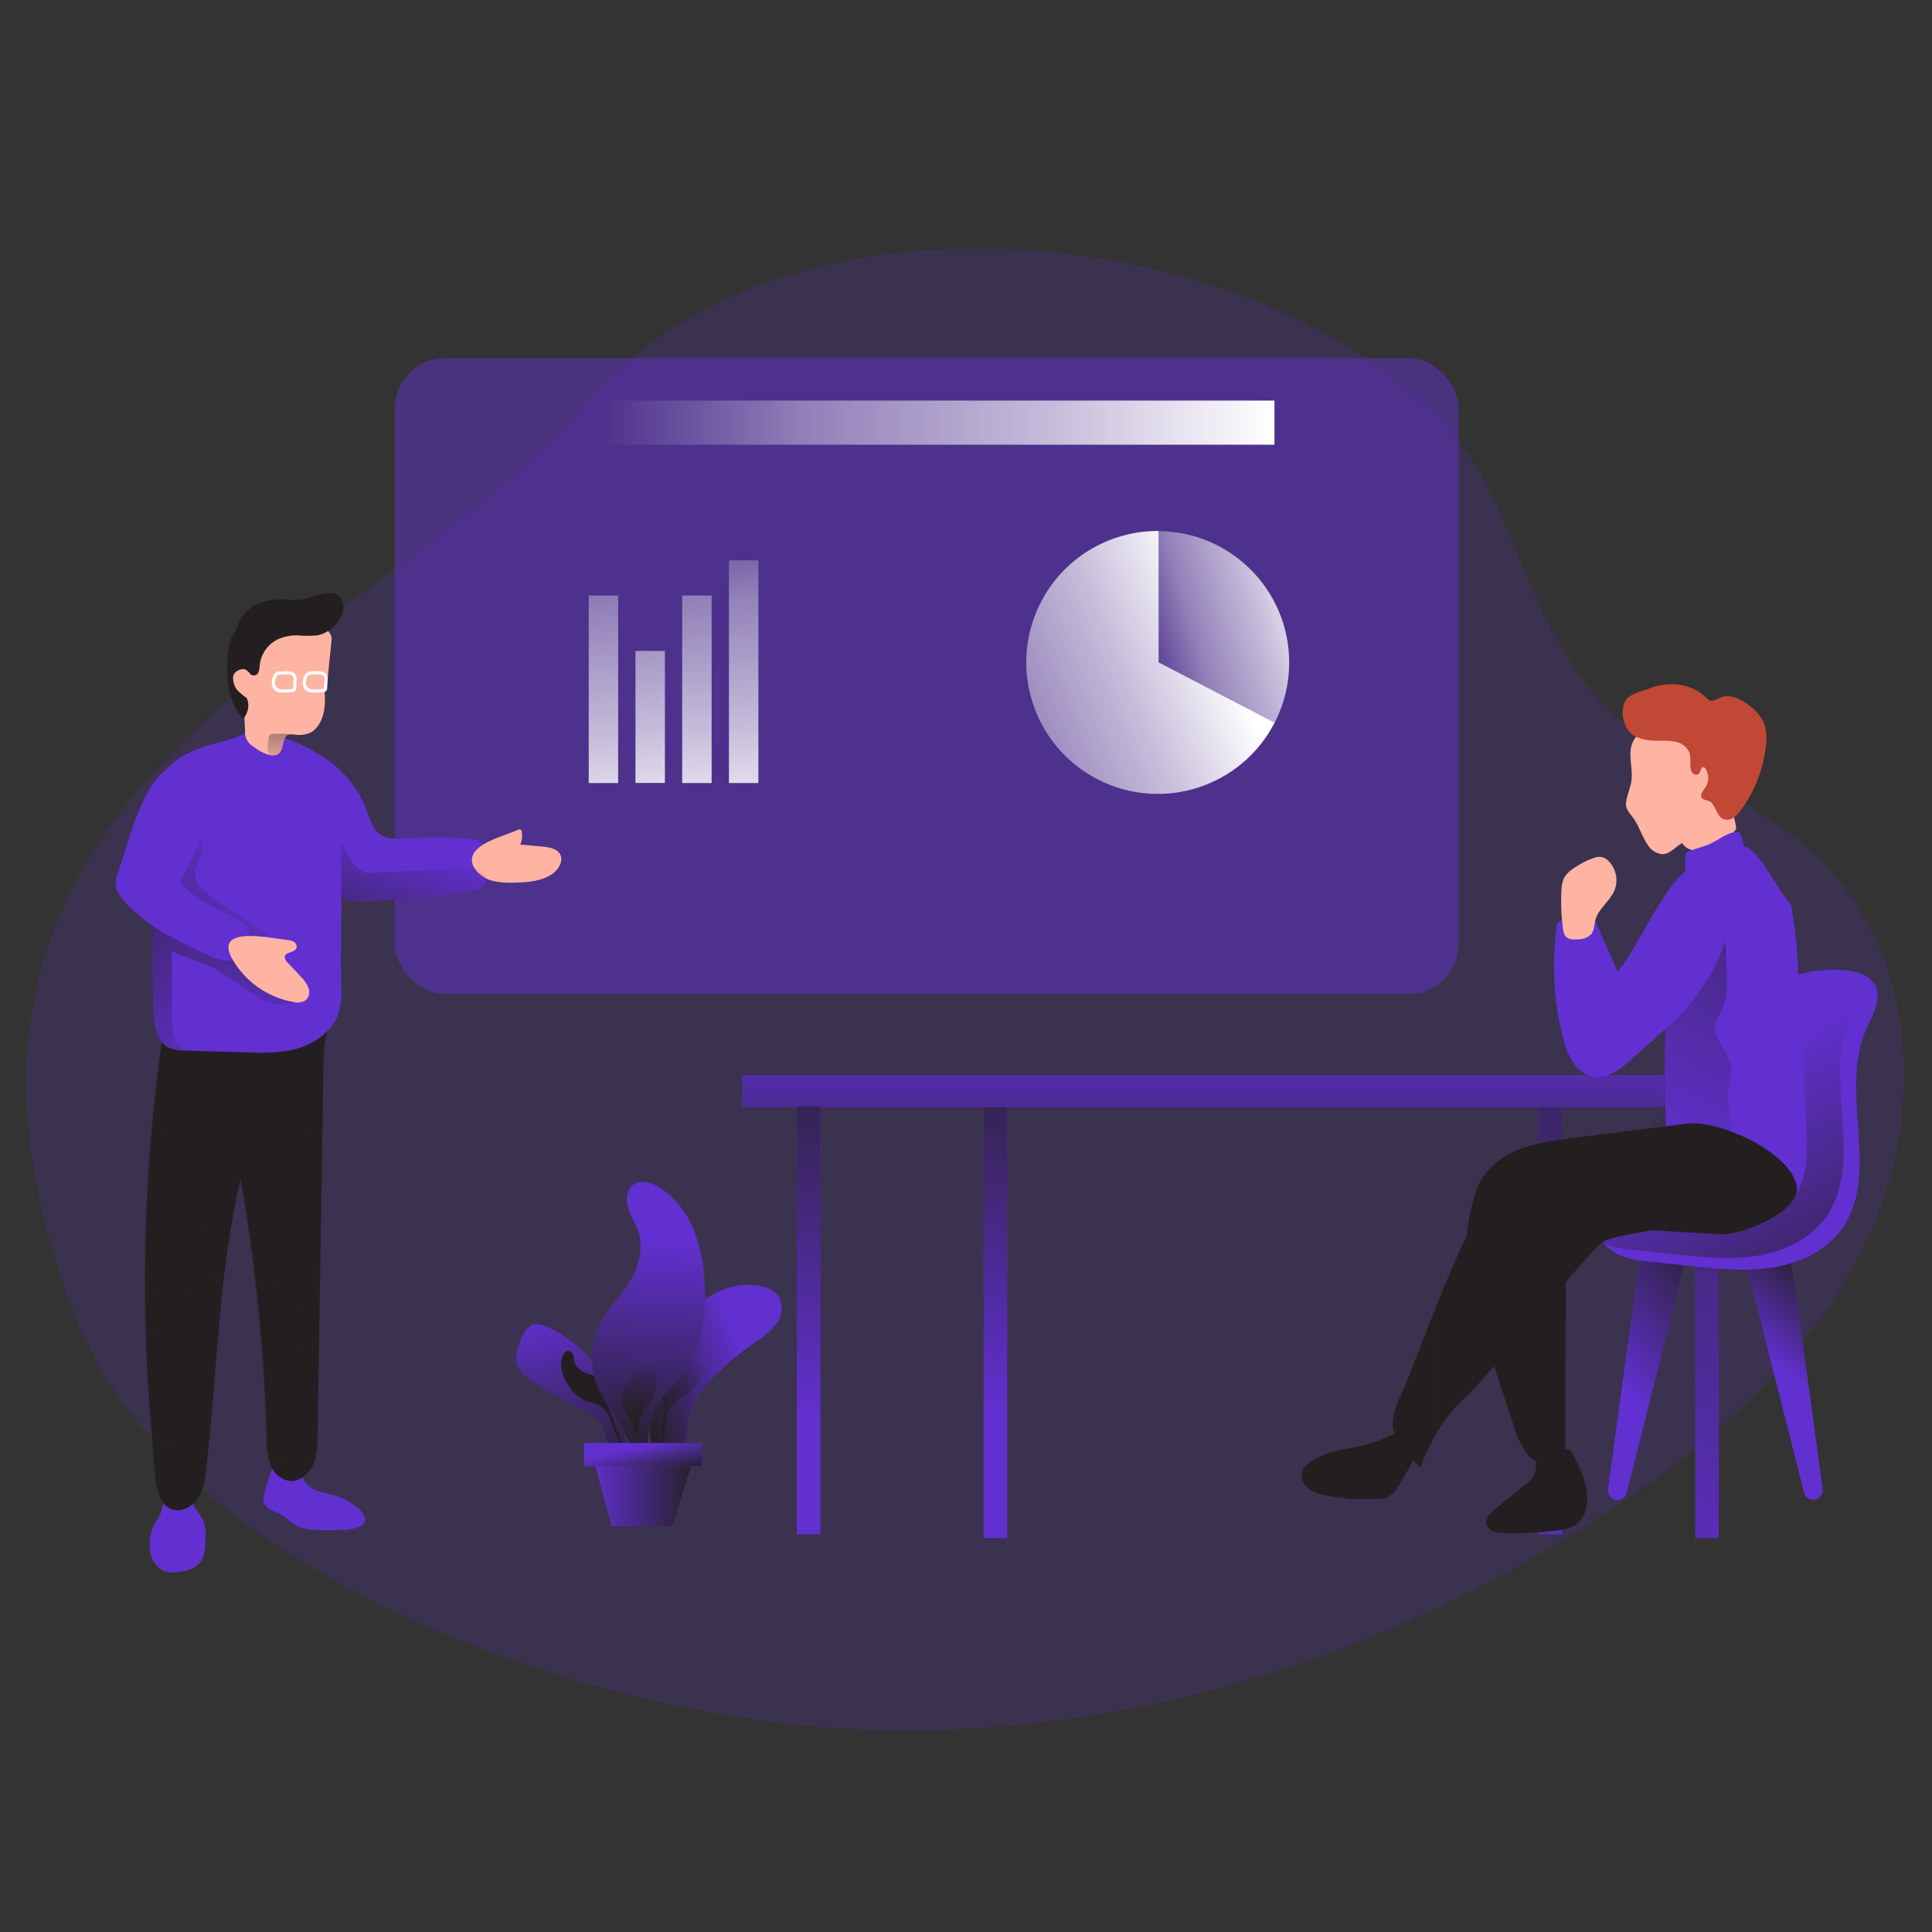 <svg xmlns="http://www.w3.org/2000/svg" xmlns:xlink="http://www.w3.org/1999/xlink" transform="scale(1)" id="_0121_team_presentation_1" viewBox="0 0 500 500" class="show_show__wrapper__graphic__5Waiy "><rect x="0" y="0" width="500" height="500" fill="#333333" stroke="none"/><title>React</title><defs><style>.cls-1{fill:none;stroke:#fff;stroke-miterlimit:10;stroke-width:.82px;}.cls-2{fill:url(#linear-gradient);}.cls-2,.cls-3,.cls-4,.cls-5,.cls-6,.cls-7,.cls-8,.cls-9,.cls-10,.cls-11,.cls-12,.cls-13,.cls-14,.cls-15,.cls-16,.cls-17,.cls-18,.cls-19,.cls-20,.cls-21,.cls-22,.cls-23,.cls-24,.cls-25,.cls-26,.cls-27,.cls-28,.cls-29,.cls-30,.cls-31,.cls-32,.cls-33,.cls-34,.cls-35,.cls-36,.cls-37{stroke-width:0px;}.cls-3{opacity:.18;}.cls-3,.cls-33{isolation:isolate;}.cls-3,.cls-33,.cls-37{fill:#6230d1;}.cls-4{fill:url(#linear-gradient-29);}.cls-5{fill:url(#linear-gradient-30);}.cls-6{fill:url(#linear-gradient-28);}.cls-7{fill:url(#linear-gradient-25);}.cls-8{fill:url(#linear-gradient-11);}.cls-9{fill:url(#linear-gradient-12);}.cls-10{fill:url(#linear-gradient-13);}.cls-11{fill:url(#linear-gradient-10);}.cls-12{fill:url(#linear-gradient-17);}.cls-13{fill:url(#linear-gradient-16);}.cls-14{fill:url(#linear-gradient-19);}.cls-15{fill:url(#linear-gradient-15);}.cls-16{fill:url(#linear-gradient-23);}.cls-17{fill:url(#linear-gradient-21);}.cls-18{fill:url(#linear-gradient-18);}.cls-19{fill:url(#linear-gradient-14);}.cls-20{fill:url(#linear-gradient-22);}.cls-21{fill:url(#linear-gradient-20);}.cls-22{fill:url(#linear-gradient-27);}.cls-23{fill:url(#linear-gradient-24);}.cls-24{fill:url(#linear-gradient-26);}.cls-25{fill:url(#linear-gradient-4);}.cls-26{fill:url(#linear-gradient-2);}.cls-27{fill:url(#linear-gradient-3);}.cls-28{fill:url(#linear-gradient-8);}.cls-29{fill:url(#linear-gradient-9);}.cls-30{fill:url(#linear-gradient-7);}.cls-31{fill:url(#linear-gradient-5);}.cls-32{fill:url(#linear-gradient-6);}.cls-33{opacity:.48;}.cls-34{fill:#231f20;}.cls-35{fill:#c14834;}.cls-36{fill:#ffb4a3;}</style><linearGradient id="linear-gradient" x1="623.36" y1="3756.87" x2="800.83" y2="3756.87" gradientTransform="translate(-471 3866.26) scale(1 -1)" gradientUnits="userSpaceOnUse"><stop offset=".02" stop-color="#fff" stop-opacity="0"></stop><stop offset=".32" stop-color="#fff" stop-opacity=".39"></stop><stop offset=".68" stop-color="#fff" stop-opacity=".68"></stop><stop offset="1" stop-color="#fff"></stop></linearGradient><linearGradient id="linear-gradient-2" x1="707.9" y1="3668.29" x2="786.94" y2="3700.12" gradientTransform="translate(-470.89 3864.94) scale(1 -1)" xlink:href="#linear-gradient"></linearGradient><linearGradient id="linear-gradient-3" x1="765.23" y1="3696.68" x2="811.52" y2="3710.22" gradientTransform="translate(-470.89 3864.94) scale(1 -1)" xlink:href="#linear-gradient"></linearGradient><linearGradient id="linear-gradient-4" x1="623.58" y1="3738.85" x2="630.17" y2="3645.26" xlink:href="#linear-gradient"></linearGradient><linearGradient id="linear-gradient-5" x1="635.12" y1="3739.66" x2="641.7" y2="3646.07" gradientTransform="translate(-471 3866.26) scale(1 -1)" gradientUnits="userSpaceOnUse"><stop offset=".02" stop-color="#fff" stop-opacity="0"></stop><stop offset=".32" stop-color="#fff" stop-opacity=".39"></stop><stop offset=".67" stop-color="#fff" stop-opacity=".68"></stop><stop offset="1" stop-color="#fff"></stop></linearGradient><linearGradient id="linear-gradient-6" x1="647.65" y1="3740.55" x2="654.24" y2="3646.96" xlink:href="#linear-gradient"></linearGradient><linearGradient id="linear-gradient-7" x1="660.01" y1="3741.42" x2="666.59" y2="3647.82" xlink:href="#linear-gradient"></linearGradient><linearGradient id="linear-gradient-8" x1="870.59" y1="3436.33" x2="874.71" y2="3671.8" gradientTransform="translate(-471 3866.26) scale(1 -1)" gradientUnits="userSpaceOnUse"><stop offset="0" stop-color="#231f20" stop-opacity="0"></stop><stop offset="1" stop-color="#231f20"></stop></linearGradient><linearGradient id="linear-gradient-9" x1="790.79" y1="3601.17" x2="790.79" y2="3538.23" xlink:href="#linear-gradient-8"></linearGradient><linearGradient id="linear-gradient-10" x1="681.02" y1="3499.25" x2="677.72" y2="3611.77" xlink:href="#linear-gradient-8"></linearGradient><linearGradient id="linear-gradient-11" x1="729.3" y1="3500.66" x2="726.01" y2="3613.18" xlink:href="#linear-gradient-8"></linearGradient><linearGradient id="linear-gradient-12" x1="911.23" y1="3435.48" x2="915.34" y2="3670.95" xlink:href="#linear-gradient-8"></linearGradient><linearGradient id="linear-gradient-13" x1="933.49" y1="3509.13" x2="951.05" y2="3529.99" gradientTransform="translate(-470.89 3864.94) scale(1 -1)" xlink:href="#linear-gradient-8"></linearGradient><linearGradient id="linear-gradient-14" x1="890.44" y1="3506.39" x2="923.09" y2="3534.93" gradientTransform="translate(-470.89 3864.94) scale(1 -1)" xlink:href="#linear-gradient-8"></linearGradient><linearGradient id="linear-gradient-15" x1="913.57" y1="3585.44" x2="957.76" y2="3507.77" gradientTransform="translate(-470.89 3864.94) scale(1 -1)" xlink:href="#linear-gradient-8"></linearGradient><linearGradient id="linear-gradient-16" x1="801.33" y1="3523.81" x2="887.28" y2="3523.81" gradientTransform="translate(-470.89 3864.94) scale(1 -1)" xlink:href="#linear-gradient-8"></linearGradient><linearGradient id="linear-gradient-17" x1="899.73" y1="3565.23" x2="965.61" y2="3690.75" gradientTransform="translate(-470.89 3864.94) scale(1 -1)" xlink:href="#linear-gradient-8"></linearGradient><linearGradient id="linear-gradient-18" x1="524.3" y1="3468.82" x2="539.95" y2="3607.14" gradientTransform="translate(-470.89 3864.94) scale(1 -1)" xlink:href="#linear-gradient-8"></linearGradient><linearGradient id="linear-gradient-19" x1="538.69" y1="3640.6" x2="470.22" y2="3600.94" gradientTransform="translate(-470.89 3864.94) scale(1 -1)" xlink:href="#linear-gradient-8"></linearGradient><linearGradient id="linear-gradient-20" x1="537.02" y1="3585.7" x2="498.6" y2="3674.25" gradientTransform="translate(-470.89 3864.94) scale(1 -1)" xlink:href="#linear-gradient-8"></linearGradient><linearGradient id="linear-gradient-21" x1="542.42" y1="3665.72" x2="544.2" y2="3691.11" gradientTransform="translate(-470.89 3864.94) scale(1 -1)" xlink:href="#linear-gradient-8"></linearGradient><linearGradient id="linear-gradient-22" x1="580.07" y1="3648.21" x2="562.5" y2="3599.35" gradientTransform="translate(-470.89 3864.94) scale(1 -1)" xlink:href="#linear-gradient-8"></linearGradient><linearGradient id="linear-gradient-23" x1="663.12" y1="3514.24" x2="635.14" y2="3503.81" gradientTransform="translate(-470.89 3864.94) scale(1 -1)" xlink:href="#linear-gradient-8"></linearGradient><linearGradient id="linear-gradient-24" x1="-2085.24" y1="4112.96" x2="-2086.57" y2="4090.88" gradientTransform="translate(700.31 4933.03) rotate(20.39) scale(1 -1)" xlink:href="#linear-gradient-8"></linearGradient><linearGradient id="linear-gradient-25" x1="614.27" y1="3525.22" x2="623.05" y2="3480.08" gradientTransform="translate(-470.89 3864.94) scale(1 -1)" xlink:href="#linear-gradient-8"></linearGradient><linearGradient id="linear-gradient-26" x1="-9030.52" y1="497.32" x2="-9031.85" y2="475.2" gradientTransform="translate(-6992.33 5884.96) rotate(145.2)" xlink:href="#linear-gradient-8"></linearGradient><linearGradient id="linear-gradient-27" x1="640.09" y1="3543.9" x2="636.61" y2="3486.27" gradientTransform="translate(-470.89 3864.94) scale(1 -1)" xlink:href="#linear-gradient-8"></linearGradient><linearGradient id="linear-gradient-28" x1="636.68" y1="3512.28" x2="635.62" y2="3494.63" gradientTransform="translate(-470.89 3864.94) scale(1 -1)" xlink:href="#linear-gradient-8"></linearGradient><linearGradient id="linear-gradient-29" x1="623.47" y1="3482.05" x2="651.72" y2="3482.05" xlink:href="#linear-gradient-8"></linearGradient><linearGradient id="linear-gradient-30" x1="636.97" y1="3491.95" x2="638.89" y2="3483.03" xlink:href="#linear-gradient-8"></linearGradient></defs><path class="cls-3" id="background" d="M211.03,446.83c72.23,6.03,145.51-16.01,205.89-56.11,27.87-18.5,54.02-41.79,67.46-72.43,13.44-30.64,11.52-69.76-11.6-93.96-17.3-18.11-43.58-25.75-60.14-44.6-13.03-14.85-18.28-34.79-27.06-52.51-32.05-64.6-175.05-90.79-233.22-23.55C96.38,168.44-33.44,201.78,19.12,339.79c25.28,66.35,127.01,101.62,191.91,107.04Z"></path><g id="daa_graphic"><rect class="cls-33" x="102.18" y="92.68" width="275.32" height="164.53" rx="12.9" ry="12.9"></rect><rect class="cls-2" x="152.36" y="103.67" width="177.47" height="11.42"></rect><path class="cls-26" d="M329.87,187.02c-8.61,16.7-29.13,23.27-45.83,14.66-16.7-8.61-23.27-29.13-14.66-45.83,5.83-11.32,17.5-18.44,30.24-18.44h.23v34.01l30.01,15.6Z"></path><path class="cls-27" d="M333.64,171.47c0,5.43-1.29,10.77-3.78,15.6l-30.01-15.6v-34.01c18.7.12,33.79,15.31,33.79,34.01Z"></path><rect class="cls-25" x="152.36" y="154.11" width="7.62" height="48.54"></rect><rect class="cls-31" x="164.46" y="168.45" width="7.62" height="34.18"></rect><rect class="cls-32" x="176.55" y="154.11" width="7.62" height="48.54"></rect><rect class="cls-30" x="188.65" y="145.01" width="7.62" height="57.64"></rect></g><g id="table"><rect class="cls-37" x="398.09" y="286.29" width="6.09" height="110.79"></rect><rect class="cls-28" x="398.09" y="286.29" width="6.09" height="110.79"></rect><rect class="cls-37" x="192.1" y="278.26" width="255.38" height="8.31"></rect><rect class="cls-29" x="192.1" y="278.26" width="255.38" height="8.31"></rect><rect class="cls-37" x="206.24" y="286.29" width="6.09" height="110.79"></rect><rect class="cls-37" x="254.57" y="286.59" width="6.09" height="111.46"></rect><rect class="cls-11" x="206.24" y="286.29" width="6.09" height="110.79"></rect><rect class="cls-8" x="254.57" y="286.59" width="6.09" height="111.46"></rect><rect class="cls-37" x="438.73" y="286.58" width="6.09" height="111.47"></rect><rect class="cls-9" x="438.73" y="286.58" width="6.09" height="111.47"></rect></g><g id="character_2"><path class="cls-37" d="M452.2,328.12l14.66,58.17c.33,1.27,1.6,2.07,2.89,1.81h0c1.28-.26,2.13-1.46,1.96-2.75-1.53-11.26-8.16-60.19-8.49-60.83s-5.58.11-8.96.54c-1.35.19-2.3,1.43-2.11,2.79.01.09.03.18.05.27Z"></path><path class="cls-37" d="M435.66,328.12l-14.66,58.17c-.33,1.27-1.6,2.07-2.89,1.81h0c-1.28-.26-2.13-1.46-1.96-2.75,1.53-11.26,8.16-60.19,8.49-60.83s5.58.11,8.96.54c1.35.19,2.3,1.43,2.11,2.79-.01.09-.03.18-.05.27Z"></path><path class="cls-10" d="M452.2,328.12l14.66,58.17c.33,1.27,1.6,2.07,2.89,1.81h0c1.28-.26,2.13-1.46,1.96-2.75-1.53-11.26-8.16-60.19-8.49-60.83s-5.58.11-8.96.54c-1.35.19-2.3,1.43-2.11,2.79.01.09.03.18.05.27Z"></path><path class="cls-19" d="M435.66,328.12l-14.66,58.17c-.33,1.27-1.6,2.07-2.89,1.81h0c-1.28-.26-2.13-1.46-1.96-2.75,1.53-11.26,8.16-60.19,8.49-60.83s5.58.11,8.96.54c1.35.19,2.3,1.43,2.11,2.79-.01.09-.03.18-.05.27Z"></path><path class="cls-37" d="M485.75,259.45c-.53,2.6-1.95,4.91-2.98,7.35-6.82,16.27,4.19,37.46-6.37,51.58-4.17,5.57-11.02,8.64-17.9,9.69-6.87,1.05-13.9.32-20.82-.42l-10.07-1.06c-3.11-.33-6.28-.68-9.08-2.07-2.8-1.39-5.17-4.06-5.3-7.18-.17-3.85,2.93-6.97,5.7-9.65,11.2-10.84,20.93-23.1,28.94-36.47,4.41-7.43,9.78-17.31,18.91-19.37,6.32-1.44,21.01-2.37,18.97,7.62Z"></path><path class="cls-15" d="M481.63,256.43c-.53,2.6-1.95,4.91-2.98,7.36-6.82,16.26,4.19,37.46-6.37,51.57-4.17,5.57-11.02,8.64-17.9,9.7s-13.9.31-20.82-.43l-10.07-1.06c-3.11-.34-6.28-.69-9.08-2.12-2.8-1.43-5.17-4.05-5.3-7.17-.17-3.86,2.93-6.98,5.7-9.67,11.2-10.84,20.93-23.1,28.94-36.47,4.41-7.37,9.78-17.31,18.91-19.36,6.32-1.4,21.01-2.33,18.97,7.66Z"></path><path class="cls-34" d="M362.37,361.48c-1.14,2.13-1.81,4.48-1.95,6.89,0,4.58,3.69,8.22,7.08,11.31,2.6-6.86,6.37-13.46,11.91-18.25,3.73-3.18,31.11-36.94,35.01-39.95,3.9-3.01,31.31-4.31,31.92-9.18.69-5.5-22.78-4.76-27.09-8.42-5.41-4.6-31.1,2.58-34.4,6.96-7.64,10.13-17.35,39.14-22.49,50.65Z"></path><path class="cls-13" d="M362.51,361.56c-1.14,2.13-1.81,4.48-1.96,6.89.05,4.58,3.7,8.22,7.09,11.32,2.6-6.86,6.37-13.46,11.91-18.25,3.72-3.18,31.11-36.94,35.01-39.95,3.9-3.01,31.31-4.31,31.92-9.19.69-5.5-22.78-4.75-27.09-8.41-5.41-4.6-31.1,2.57-34.4,6.95-7.65,10.13-17.32,39.14-22.49,50.65Z"></path><path class="cls-37" d="M428.54,242.09c-.24-3.97.8-7.9,2.96-11.24,2.17-3.31,5.08-6.08,8.49-8.09,1.94-1.18,4.16-2.19,6.37-1.9,1.9.24,4.55-2.6,6.09-1.46,4.33,3.18,7.43,10.79,11.05,14.74.96,5.31,1.56,10.68,1.78,16.07l2.19,40.72c.36,6.72.55,14.07-3.5,19.45-10.15-3.69-20.03-8.09-29.56-13.17-.91-.4-1.72-1.01-2.37-1.77-.66-1.13-.97-2.42-.9-3.72-.4-10.14-.4-20.27,0-30.41.19-5.47-2.16-13.75-2.6-19.21Z"></path><path class="cls-12" d="M447.31,282.24c.35-2.12,1.06-4.24.66-6.37-.68-3.8-4.65-6.82-4.03-10.61.24-1.56,1.25-2.89,1.9-4.33,1.15-2.56,1.15-5.46,1.06-8.26-.1-3.84-.29-7.69-.57-11.52-1.8,1.34-3.27,3.06-4.31,5.05l-7.99,12.88c-.9,1.33-1.65,2.75-2.25,4.24-.71,2.38-1.03,4.86-.94,7.34l-.36,18.51c0,1.77,0,3.71,1.16,5.05.82.82,1.84,1.4,2.96,1.7,3.73,1.26,10.69,3.58,12.84-.59,1.87-3.61-.84-8.81-.12-13.09Z"></path><path class="cls-34" d="M436.37,290.83l-29.18,3.66c-4.93.63-9.95,1.26-14.53,3.18s-8.76,5.37-10.46,10.05c-4.01,11.05-3.1,22.64.55,33.81,2.98,9.08,5.95,18.16,8.92,27.24.69,2.63,1.85,5.12,3.42,7.35,1.7,2.12,4.4,3.66,7.09,3.18,1.01-.13,1.92-.69,2.49-1.53.38-.81.55-1.71.47-2.6l.06-49.12c0-2.82.25-6.12,2.61-7.67,1.53-1,3.48-.92,5.3-.82l32.44,1.9c4.67.28,20.43-5.75,19.47-12.34-1.28-8.72-19.9-17.41-28.66-16.31Z"></path><path class="cls-34" d="M398.12,376.58c-.77,1.49-.35,3.36-1,4.92-.58,1.13-1.43,2.1-2.48,2.81l-7.58,6.14c-1.33,1.06-2.81,2.62-2.28,4.24s2.51,1.99,4.17,2.07c4.23.13,8.47-.04,12.68-.52,2.64-.25,5.53-.67,7.3-2.64.89-1.08,1.46-2.38,1.66-3.77.81-4.8-1.49-9.55-3.71-13.79-.15-.41-.46-.75-.86-.93-.31-.05-.63-.02-.91.11-1.74.58-3.39,1.38-4.92,2.4"></path><path class="cls-34" d="M338.43,378.87c-.52.4-.96.89-1.28,1.46-.68,1.71-.14,3.67,1.32,4.8,1.45,1.06,3.15,1.73,4.93,1.94,4.25.81,8.58,1.08,12.9.82,2.19.26,4.31-.88,5.3-2.85,1.97-3.07,3.74-6.26,5.3-9.55,1.2-2.56-1.22-3.88-3.47-4.41-2.02-.48-3.65.46-5.44,1.26-4.11,1.86-8.54,2.24-12.85,3.38-2.44.56-4.73,1.63-6.72,3.15Z"></path><path class="cls-36" d="M422.47,211.42c1.69,2.12,2.38,4.98,3.96,7.22.81,1.4,2.25,2.3,3.86,2.42,1.96-.07,3.33-1.92,5.05-2.88.75,1.19,2.06,1.91,3.47,1.91,1.39-.01,2.75-.34,3.99-.97,2.15-.96,4.14-2.26,5.89-3.83.24-.18.43-.43.55-.71.08-.3.08-.62,0-.92l-3.59-16.66c-.34-2.37-1.2-4.64-2.51-6.64-1.06-1.28-2.41-2.29-3.95-2.95-5.39-2.48-12.24-1.42-15.91,3.44-2.55,3.34-.55,7.43-1.06,11.21-.25,1.73-.98,3.31-1.3,5-.5,1.94.46,2.94,1.56,4.35Z"></path><path class="cls-35" d="M421.56,189.28c1.89,2.12,5.08,2.46,7.95,2.44,1.46-.1,2.93,0,4.36.3,1.45.32,2.67,1.3,3.29,2.64.48,1.23.2,2.62.34,3.93.02.58.25,1.14.65,1.57.42.42,1.1.45,1.55.05.5-.55.48-1.79,1.2-1.67.24.07.44.23.54.46.89,1.47.86,3.32-.08,4.75-.6.89-1.57,2.02-.88,2.83.4.47,1.06.46,1.68.67,1.9.73,1.89,3.79,3.73,4.68.88.36,1.87.26,2.66-.27.77-.53,1.44-1.2,1.95-1.97,3.7-4.97,5.96-10.86,6.54-17.03.28-1.88.09-3.79-.54-5.58-.81-1.73-2.05-3.23-3.6-4.35-2.23-1.79-5.25-3.29-7.87-2.12-.82.36-1.68.98-2.51.67-.38-.18-.71-.44-.98-.75-3.7-3.68-9.76-4.33-14.62-2.4-1.82.73-5.42,1.49-6.37,3.35-1.07,2.6-.68,5.56,1.02,7.8Z"></path><path class="cls-37" d="M433.46,264.12l-11.47,10.2c-2.58,2.3-5.6,4.75-9.05,4.43-2.4-.35-4.52-1.72-5.82-3.77-1.27-2.03-2.18-4.27-2.67-6.61-2.36-9.32-2.89-19.01-1.57-28.54.02-.4.15-.79.38-1.12.47-.41,1.09-.6,1.71-.54l5.4-.16c1.39-.36,2.81.47,3.17,1.86,0,.01,0,.03.01.04l5.06,11.51c3.81-3.99,9.83-17.24,13.63-21.22.94-1,10.02-9.2,14.41,9.05,1.52,6.37-8.25,20.48-13.19,24.87Z"></path><path class="cls-36" d="M404.13,229.9c.05-.96.28-1.91.7-2.78.53-.88,1.26-1.63,2.12-2.2,1.63-1.18,3.41-2.12,5.3-2.8.67-.3,1.4-.42,2.12-.35.74.14,1.41.51,1.92,1.06,1.98,2.01,2.58,5,1.53,7.62-1.19,2.8-4.13,4.67-4.92,7.61-.34,1.26-.28,2.73-1.11,3.73-.89.85-2.07,1.31-3.3,1.29-3.03.29-3.84-.64-4.07-3.3-.41-3.28-.51-6.59-.29-9.89Z"></path><path class="cls-37" d="M436.16,225.56v-4.03c0-.26.05-.51.17-.74.17-.21.39-.36.65-.45,1.86-.77,3.88-1.14,5.7-2.01,2.29-1.06,4.36-3.01,6.9-2.98.26-.03.51.05.71.21.14.15.23.33.27.52.31,1,.57,2.01.8,3.03.06.15.06.32,0,.48-.1.14-.24.24-.4.28l-2.62.98c-4.19,1.54-8.5,2.17-12.16,4.71Z"></path></g><g id="character_1"><path class="cls-37" d="M41.37,392.02c-.41.8-.92,1.53-1.35,2.32-1.15,2.17-1.56,4.65-1.17,7.08.22,2.08,1.42,3.94,3.24,4.99,1.32.52,2.77.67,4.17.41,2.23-.25,4.6-1,5.81-2.88.69-1.31,1.05-2.76,1.06-4.24.17-2.12.3-4.37-.63-6.37-.71-1.51-2.02-2.71-2.58-4.24-.49-1.35-.47-2.99-1.55-3.93-1.29-1.11-3.88-.43-4.89.83-1.26,1.6-1.19,4.22-2.12,6.03Z"></path><path class="cls-37" d="M68.72,385.22c-.43,1.3-.87,2.78-.25,4.01.79,1.59,2.83,1.96,4.38,2.82,1.55.86,2.54,2.12,3.99,2.86,1.54.71,3.22,1.07,4.92,1.06,2.21.11,4.42.11,6.63,0,1.64.03,3.26-.29,4.77-.92.38-.16.71-.41.97-.73.84-1.15-.11-2.73-1.14-3.68-1.76-1.62-3.86-2.83-6.14-3.52-2.76-.83-6.02-1.06-7.74-3.37-1.28-1.7-1.41-4.24-3.1-5.5-4.71-3.56-6.4,4.31-7.29,6.97Z"></path><path class="cls-34" d="M39.12,368.79l1.06,13.12c.29,3.39,1.06,7.49,4.24,8.67,2.51.93,5.41-.63,6.87-2.88s1.84-5.03,2.12-7.69c2.84-25.09,3.1-50.6,8.93-75.16,3.87,22.33,6.12,44.91,6.72,67.56-.08,2.23.23,4.46.91,6.59.73,2.16,2.54,3.77,4.76,4.24,2.62.35,5.11-1.61,6.24-4.01,1.12-2.4,1.19-5.15,1.23-7.8l1.5-95.94c.06-4.4.29-9.21,3.18-12.52-13.22-.07-27.58.59-40.79.52-.84-.09-1.69.08-2.43.51-.75.73-1.19,1.73-1.22,2.78-5.04,33.76-6.16,67.98-3.33,102Z"></path><path class="cls-18" d="M38.93,368.79l1.06,13.12c.28,3.39,1.06,7.49,4.24,8.67,2.53.93,5.42-.63,6.89-2.88,1.46-2.25,1.84-5.03,2.12-7.69,2.84-25.09,3.1-50.6,8.93-75.16,3.87,22.33,6.11,44.91,6.71,67.56-.07,2.23.24,4.46.92,6.59.72,2.15,2.53,3.77,4.75,4.24,2.63.35,5.12-1.61,6.25-4.01s1.19-5.15,1.23-7.8l1.49-95.94c.07-4.4.29-9.21,3.18-12.52-13.22-.07-27.58.59-40.79.52-.84-.1-1.7.08-2.43.51-.75.73-1.19,1.73-1.22,2.78-5.04,33.76-6.16,67.98-3.33,102Z"></path><path class="cls-37" d="M125.89,226.78c.02.91-.27,1.79-.83,2.5-.6.51-1.34.84-2.12.94-9.9,2.31-20.16,2.72-30.31,3.11-1.62.05-3.63-.08-4.32-1.57v5.43c0,5.9-.13,12.02,0,17.71.18,2.44-.05,4.88-.68,7.25-1.47,4.56-5.8,7.73-10.39,9.12s-9.48,1.24-14.28,1.06l-15.17-.45c-1.32.05-2.63-.16-3.86-.62-3.42-1.52-4.08-6-4.24-9.73-.47-10.75-.25-21.89.15-32.96.29-7.9.67-15.77.97-23.43.14-3.49,2.4-6.63,5.23-8.66,2.94-1.9,6.19-3.27,9.6-4.06,3.4-.79,6.71-1.96,9.86-3.47,6.05.94,11.86,3.08,17.07,6.3,5.47,3.14,9.72,8.02,12.09,13.86.91,2.42,1.55,5.19,3.64,6.72s4.71,1.28,7.17,1.12c5.05-.3,10.12-.28,15.17.07,1.64.11,3.5.36,4.51,1.68.59.95.89,2.06.85,3.18.07,1.63.03,3.26-.11,4.88Z"></path><path class="cls-14" d="M63.67,237.94c-1.06-.57-2.12-1.06-3.08-1.67s-1.8-1.23-2.67-1.88l-5.47-4.14c-.39-.28-.74-.6-1.06-.97-.7-.91-1.01-2.05-.87-3.18.15-1.13.48-2.22.98-3.25.62-1.43,1.34-3.01.89-4.52-.54-1.88-2.64-2.82-4.56-3.18-.31-.07-.64-.07-.95,0-.6.22-1.06.69-1.27,1.29-.72,1.75-1.13,3.61-1.22,5.5l-.69,6.61c-.11.7-.11,1.42,0,2.12.45,1.97,2.45,3.11,4.15,4.24,2.62,1.88,5.13,3.89,7.54,6.03,2.42,2.15,5.3,3.71,8.41,4.57,1.3.34,2.67.34,3.97,0,.85-.24,1.62-.72,2.22-1.38.97-1.06.31-1.38-.67-2.19-1.76-1.5-3.64-2.85-5.63-4.02Z"></path><path class="cls-21" d="M77.85,259.16s-5.91,2.33-10.61-.82c-4.7-3.15-11.81-7.83-11.81-7.83l-10.97-4.24v18.39s.28,5.78,3.29,7.28c-1.32.05-2.63-.16-3.86-.62-3.42-1.52-4.08-6-4.24-9.73-.47-10.75-.25-21.89.15-32.96l30.77,23.54,7.29,6.99Z"></path><path class="cls-37" d="M30.73,225.31c-.57,1.26-.82,2.63-.73,4.01.31,1.44,1.03,2.76,2.07,3.8,5.79,6.68,14.1,10.54,22.14,14.2,1.31.71,2.76,1.15,4.24,1.28,3.83,0,5.4-2.41,5.94-6.2.12-.59.1-1.2-.06-1.78-.44-.86-1.14-1.57-2.01-2.01-4.48-2.89-10.61-5.06-14.38-8.84-.55-.47-.93-1.11-1.06-1.82-.08-.88,8.66-15.09,6.63-19.96-2.03-4.87-4.6-12.35-9.7-9.37-7.28,4.31-10.91,20.59-13.09,26.68Z"></path><path class="cls-36" d="M133.9,214.81c.25-.16.55-.19.83-.1.22.16.34.42.34.69.14,1.08,0,2.17-.4,3.18l5.69.51c1.78.16,3.87.51,4.66,2.12s-.43,3.83-2.03,4.93c-2.82,1.95-6.45,2.22-9.88,2.28-2.04.14-4.09-.06-6.07-.57-2.98-.92-6.5-4.35-4.14-7.43,2.08-2.8,8-4.23,11-5.62Z"></path><path class="cls-36" d="M74.2,243.25c.64.02,1.28.19,1.85.49.58.33.85,1.01.67,1.64-.49,1.22-2.83.92-3.03,2.23,0,.57.27,1.1.71,1.46l3.36,3.6c.87.82,1.57,1.82,2.06,2.92.46,1.14.18,2.45-.72,3.3-.96.57-2.11.73-3.18.42-6.69-1.19-12.5-5.29-15.85-11.19-4.87-8.75,10.22-5.27,14.14-4.87Z"></path><path class="cls-36" d="M85.71,166.59c-.28,2.85-.57,5.72-.86,8.57-.01.33-.07.65-.17.97-.13.33-.35.62-.49.95-.21.67-.26,1.37-.16,2.06.21,3.18,0,6.73-2.12,9.18-.37.44-.81.83-1.29,1.14-1.4.71-3,.93-4.54.63-.42-.06-.84-.06-1.25,0-.28.02-.54.14-.73.34-.2.22-.35.49-.43.77-.21.58-.39,1.17-.53,1.77-.09.72-.38,1.4-.84,1.96-.51.42-1.17.62-1.82.56-.3,0-.61-.05-.9-.13-1.42-.42-2.73-1.12-3.88-2.05-1.57-.84-2.48-2.55-2.28-4.32-.16-3.03-.33-6.05-.49-9.06-.23-4.24-.42-8.63,1.29-12.49,2.7-6.07,9.45-9.24,15.85-7.43.88.22,1.72.58,2.49,1.06,1.04.72,1.95,1.62,2.68,2.65.77,1.01.59,1.62.48,2.85Z"></path><path class="cls-34" d="M82.03,164.44c-1.64.15-3.29.15-4.93,0-1.83-.06-3.64.31-5.3,1.06-2.6,1.32-4.33,3.88-4.6,6.78-.08.98-.19,2.25-1.15,2.48s-1.51-.59-2.32-.68c-.97-.01-1.8.71-1.91,1.68-.07.94.18,1.88.71,2.66.53.77,1.01,1.58,1.42,2.42.67,1.8.26,3.83-1.06,5.23-2.06-2.44-3.38-5.42-3.82-8.58-.43-3.15-.41-6.34.06-9.48.09-1.11.39-2.18.87-3.18.28-.49.65-.93.92-1.42.45-.81.66-1.73,1.06-2.58,1.07-2.23,2.98-3.94,5.3-4.76,2.31-.81,4.76-1.13,7.19-.93,1.54.19,3.1.13,4.63-.18,2.56-.73,8.33-3.43,9.55.81,1.17,4-3.01,8.06-6.62,8.69Z"></path><path class="cls-1" d="M72.54,174.21c-.6-.1-1.19.24-1.4.82-.29.59-.43,1.24-.4,1.89.05.65.4,1.25.94,1.61.41.2.86.3,1.32.29.92.04,1.83-.01,2.74-.16.13,0,.25-.05.35-.13.1-.12.15-.28.14-.43l.12-1.92c.05-.37.02-.75-.08-1.11-.5-1.33-2.65-.93-3.71-.85Z"></path><path class="cls-1" d="M80.56,174.21c-.4-.01-.8.12-1.11.37-.12.13-.21.28-.28.45-.29.58-.43,1.23-.4,1.89.03.67.39,1.27.95,1.62.41.2.85.29,1.3.29.92.04,1.84-.01,2.75-.16.12,0,.24-.05.34-.13.1-.12.15-.28.14-.43l.12-1.92c.06-.37.03-.75-.08-1.11-.5-1.34-2.65-.94-3.72-.86Z"></path><path class="cls-36" d="M63.46,173.23c-.18-.06-.37-.08-.56-.06-.69.04-1.34.3-1.87.74-.22.18-.4.39-.53.64-.18.44-.24.91-.16,1.38.06.9.38,1.77.92,2.49.34.41,2.2,2.19,2.73,2.22s1.62-.82,1.99-1.26c.52-.65-.66-2.99-.71-3.84-.28-.98-.93-1.81-1.81-2.3Z"></path><path class="cls-36" d="M63.65,176.67c.02-.13.02-.26,0-.39-.03-.12-.08-.24-.16-.34-.36-.46-.94-.69-1.52-.58-.35.05-.64.28-.77.6-.08.3-.04.62.11.9.14.37.32.73.53,1.06.21.33.48.61.81.82.33.21.74.26,1.11.14.34-.13.75-.6.48-.95-.14-.17-.35-.22-.47-.43-.12-.25-.16-.54-.12-.82Z"></path><path class="cls-17" d="M74.86,190.05c-.28.02-.54.14-.73.34-.2.22-.35.49-.43.77-.21.58-.39,1.17-.53,1.77-.09.72-.38,1.4-.84,1.96-.51.42-1.17.62-1.82.56-.3,0-.61-.05-.9-.13-.3-.71-.42-1.48-.33-2.25.04-.67.12-1.33.24-1.98.01-.32.14-.63.35-.87.34-.25.75-.35,1.17-.3h3.03c.27.02.53.06.8.12Z"></path><path class="cls-37" d="M87.86,237.19l.5-5.42v5.43h-.5Z"></path><path class="cls-20" d="M125.89,226.78c.02.91-.27,1.79-.83,2.5-.6.51-1.34.84-2.12.94-9.9,2.31-20.16,2.72-30.31,3.11-1.62.05-3.63-.08-4.32-1.57v-14.35s2.8,8.78,7.43,8.49c4.63-.3,27.72-1.37,27.72-1.37l2.43,2.25Z"></path></g><g id="plant"><path class="cls-37" d="M170.54,354.22c1.8-5.8,4.6-11.44,9.01-15.63,4.4-4.19,10.61-6.77,16.59-5.89,2.17.32,4.46,1.21,5.55,3.12,1.02,2.12.78,4.64-.62,6.54-1.4,1.84-3.11,3.42-5.07,4.65-4.3,2.86-8.28,6.19-11.86,9.91-2.6,2.8-4.58,6.12-5.8,9.74-.81,2.54-.06,6.67-2.12,8.55-1.65,1.31-3.92,1.51-5.78.52-2.66-1.5-2.22-5.22-2.19-7.85.11-4.64.88-9.24,2.29-13.65Z"></path><path class="cls-16" d="M170.54,354.22c1.8-5.8,4.6-11.44,9.01-15.63,4.4-4.19,10.61-6.77,16.59-5.89,2.17.32,4.46,1.21,5.55,3.12,1.02,2.12.78,4.64-.62,6.54-1.4,1.84-3.11,3.42-5.07,4.65-4.3,2.86-8.28,6.19-11.86,9.91-2.6,2.8-4.58,6.12-5.8,9.74-.81,2.54-.06,6.67-2.12,8.55-1.65,1.31-3.92,1.51-5.78.52-2.66-1.5-2.22-5.22-2.19-7.85.11-4.64.88-9.24,2.29-13.65Z"></path><path class="cls-23" d="M171.41,362.31c-.24-.97-.39-1.95-.46-2.95,0-1.84.82-3.58,2.25-4.73.68-.5,1.39-.95,2.12-1.37,1.58-.84,2.67-2.38,2.92-4.16,0-.67-.15-1.34-.12-1.99-.02-.69.38-1.31,1-1.6.77-.1,1.53.26,1.93.93.84,1.18,1.31,2.58,1.35,4.03.02,1.44-.19,2.87-.64,4.24-.6,2.49-2.07,4.68-4.15,6.19-.91.46-1.78.98-2.63,1.54-1.16,1.1-2,2.49-2.45,4.02-.06.16-.79,6.58-.92,6.68-.91.7.1-7.25.13-7.56.02-1.1-.09-2.2-.33-3.27Z"></path><path class="cls-37" d="M154.66,367.46c-1.6-1.46-3.45-2.62-5.45-3.43-3.92-1.92-7.71-4.09-11.35-6.49-1.7-1.12-3.47-2.45-4.06-4.4s.06-3.82.69-5.65,1.69-4.3,3.76-4.72c1.12-.13,2.26.09,3.26.62,6.36,2.75,11.6,7.57,14.85,13.69.79,1.52,1.5,3.08,2.12,4.67,1.47,3.77,2.7,7.63,3.66,11.56.68,2.8-1.42,7.87-3.76,3.69-1.82-3.1-1.04-6.71-3.71-9.53Z"></path><path class="cls-7" d="M154.66,367.46c-1.6-1.46-3.45-2.62-5.45-3.43-3.92-1.92-7.71-4.09-11.35-6.49-1.7-1.12-3.47-2.45-4.06-4.4s.06-3.82.69-5.65,1.69-4.3,3.76-4.72c1.12-.13,2.26.09,3.26.62,6.36,2.75,11.6,7.57,14.85,13.69.79,1.52,1.5,3.08,2.12,4.67,1.47,3.77,2.7,7.63,3.66,11.56.68,2.8-1.42,7.87-3.76,3.69-1.82-3.1-1.04-6.71-3.71-9.53Z"></path><path class="cls-24" d="M157.52,362.5c0-.89-.09-1.78-.25-2.66-.4-1.6-1.5-2.94-3-3.63-.69-.28-1.4-.52-2.12-.72-1.57-.37-2.86-1.48-3.46-2.97-.17-.58-.17-1.2-.35-1.77-.13-.6-.61-1.06-1.22-1.17-.68,0-1.2.6-1.46,1.24-.48,1.21-.58,2.53-.29,3.8.29,1.26.79,2.46,1.49,3.55,1.07,2.03,2.84,3.62,4.98,4.47.89.2,1.77.46,2.63.76,1.26.69,2.3,1.72,3.02,2.96.08.13,3.29,8.49,3.44,8.49.94.41-2.84-9.18-2.94-9.45-.27-.94-.43-1.92-.46-2.9Z"></path><path class="cls-37" d="M159.21,366.88c-1.83-2.69-3.41-5.53-4.74-8.49-2.11-5.62-1.57-11.89,1.49-17.06,1.55-2.29,3.21-4.5,5-6.61,3.49-4.58,6.04-10.61,4.24-16.04-.7-2.12-1.97-3.91-2.62-5.99s-.49-4.69,1.23-6.03c1.96-1.52,4.86-.66,6.96.68,3.91,2.64,6.94,6.39,8.69,10.78,1.73,4.37,2.71,9,2.9,13.7.52,8.26-.64,17.06-5.67,23.65-2.02,2.63-4.59,4.85-6.3,7.69-2.66,4.46-2.91,9.9-2.92,15.09.05.57-.06,1.14-.31,1.66-1.99,3.18-2.86-2.43-3.18-3.43-.94-3.32-2.99-6.66-4.76-9.59Z"></path><path class="cls-22" d="M159.21,366.88c-1.83-2.69-3.41-5.53-4.74-8.49-2.11-5.62-1.57-11.89,1.49-17.06,1.55-2.29,3.21-4.5,5-6.61,3.49-4.58,6.04-10.61,4.24-16.04-.7-2.12-1.97-3.91-2.62-5.99s-.49-4.69,1.23-6.03c1.96-1.52,4.86-.66,6.96.68,3.91,2.64,6.94,6.39,8.69,10.78,1.73,4.37,2.71,9,2.9,13.7.52,8.26-.64,17.06-5.67,23.65-2.02,2.63-4.59,4.85-6.3,7.69-2.66,4.46-2.91,9.9-2.92,15.09.05.57-.06,1.14-.31,1.66-1.99,3.18-2.86-2.43-3.18-3.43-.94-3.32-2.99-6.66-4.76-9.59Z"></path><path class="cls-6" d="M162.72,366.7c-.56-.83-1.04-1.7-1.45-2.61-.65-1.72-.48-3.64.46-5.22.47-.71.99-1.38,1.54-2.03,1.06-1.4,1.85-3.25,1.28-4.91-.21-.64-.6-1.2-.81-1.84-.25-.64-.1-1.36.38-1.85.68-.36,1.52-.29,2.12.2,1.2.81,2.13,1.97,2.66,3.31.54,1.35.84,2.79.89,4.24.3,2.55-.32,5.11-1.74,7.25-.69.75-1.33,1.53-1.93,2.36-.71,1.43-1.01,3.02-.89,4.62.01.18-.02.35-.1.51-.62.99-.88-.74-.97-1.06-.35-1.05-.84-2.05-1.45-2.97Z"></path><polygon class="cls-37" points="152.47 373.41 180.72 373.41 174.05 394.99 158.26 394.99 152.47 373.41"></polygon><polygon class="cls-4" points="152.47 373.41 180.72 373.41 174.05 394.99 158.26 394.99 152.47 373.41"></polygon><rect class="cls-37" x="151.13" y="373.45" width="30.6" height="6.04"></rect><rect class="cls-5" x="151.13" y="373.45" width="30.6" height="6.04"></rect></g></svg>